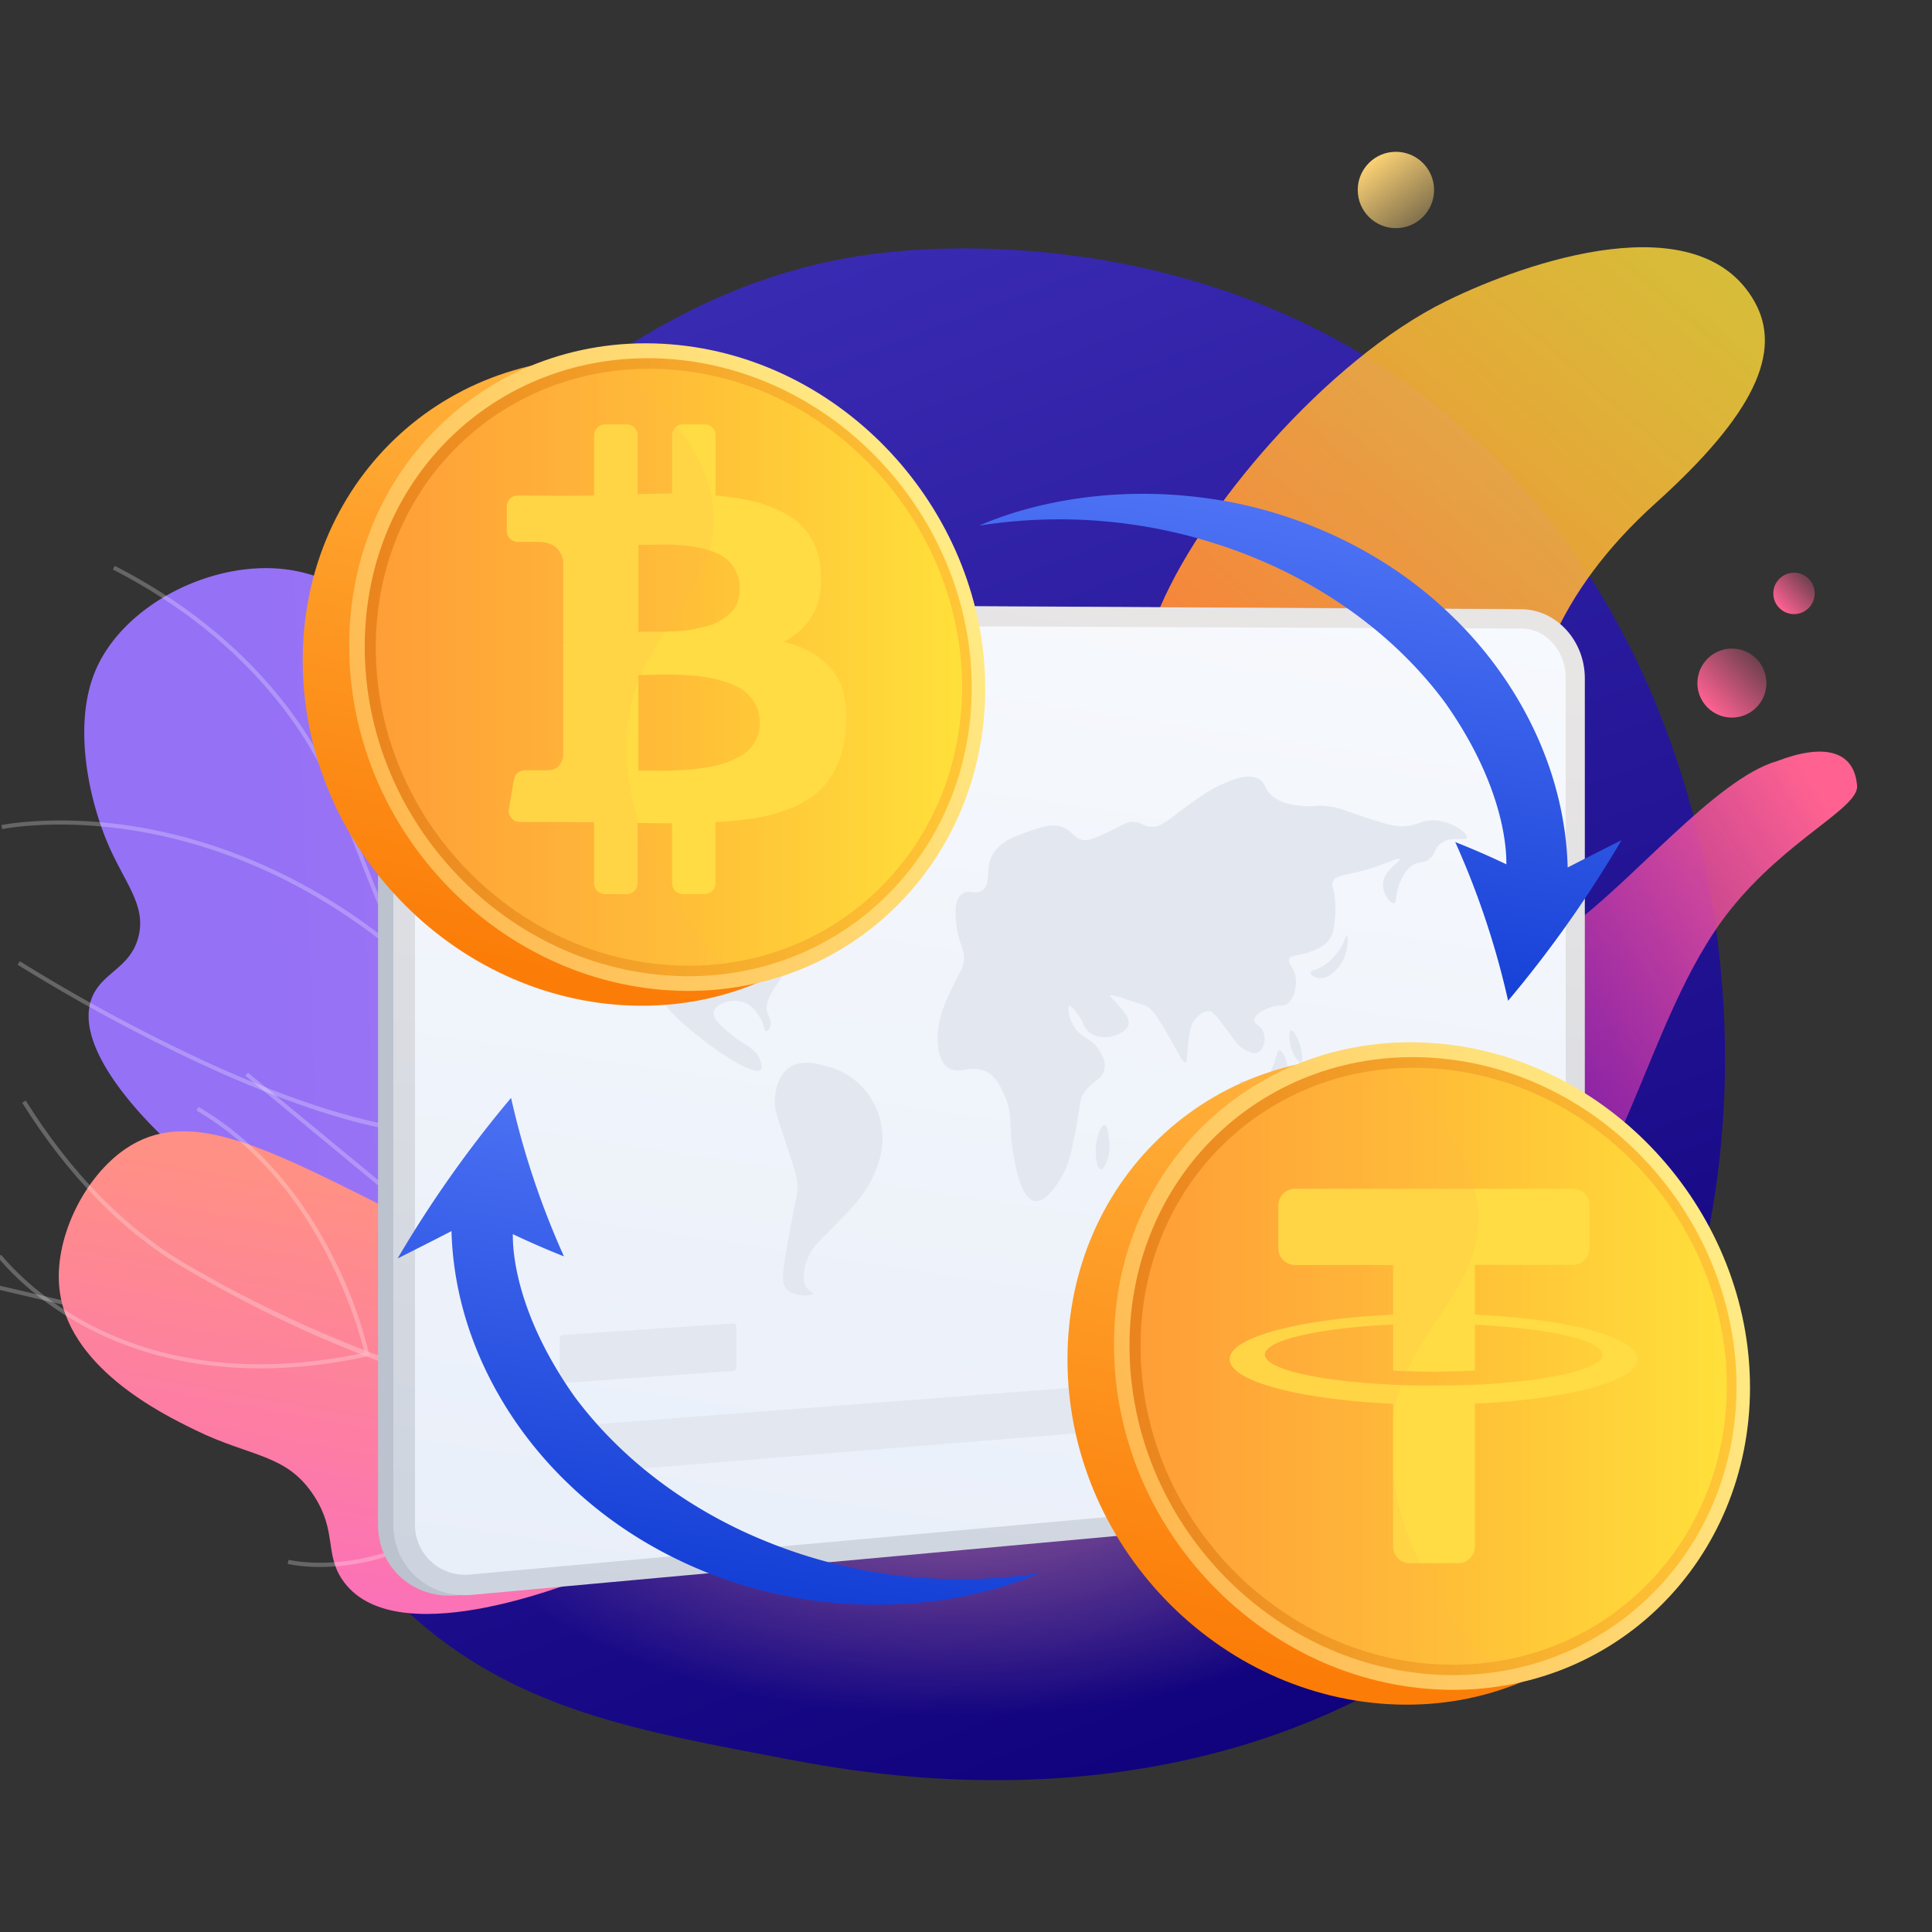 
<svg width="400" height="400" fill="none" xmlns="http://www.w3.org/2000/svg">
<rect width="100%" height="100%" fill="#333333" stroke="none"/>
<g clip-path="url(#a)">
<path d="M319.673 324.181c-8.106 8.564-15.359 13.598-20.912 17.397-54.16 37.064-116.071 26.381-135.212 22.73-30.883-5.891-56.951-10.047-79.349-30.785-50.895-47.127-48.419-145.434-9.53-206.332 4.611-7.22 43.442-66.213 105.487-74.525 1.517-.204 2.65-.32 3.642-.427 9.598-1.041 69.076-6.538 117.575 35.105 6.943 5.962 18.115 16.714 28.475 33.113 37.88 59.961 38.001 152.83-10.176 203.724Z" fill="url(#b)"/>
<path d="M255.779 219.868c-10.695 13.779-8.388 27.369-4.696 31.627 14.077 10.038 46.06 9.868 65.346 4.934 19.285-4.934 23.668-45.237 41.75-67.988 11.677-14.693 26.693-21.126 26.313-25.768-.615-7.509-7.161-8.702-16.54-5.105-12.737 3.616-30.621 25.658-43.162 34.394-12.541 8.736-48.727 1.773-69.011 27.906Z" fill="url(#c)"/>
<circle cx="358.571" cy="141.428" fill="url(#d)" r="7.143"/>
<circle cx="371.429" cy="122.857" fill="url(#e)" r="4.286"/>
<ellipse cx="198.126" cy="297.488" rx="110.638" ry="57.953" fill="url(#f)"/>
<path d="M239.426 127.575c-8.507 21.741-19.566 27.594-39.983 36.374l11.91 85.291c11.343-.697 43.812 15.913 82.945-2.927 32.752-15.768 20.842-59.981 20.842-82.364 0-21.74 7.231-41.391 27.648-59.787s26.372-31.356 20.417-41.809c-11.549-20.27-46.789-8.361-63.803 0-24.539 12.06-51.468 43.482-59.976 65.222Z" fill="url(#g)"/>
<circle cx="289.007" cy="39.331" fill="url(#h)" r="7.903"/>
<path d="M202.907 260.933c-13.536-2.398-32.961-7.964-49.775-22.785-22.053-19.431-20.244-37.704-47.535-77.159-17.258-24.951-29.555-42.186-48.542-43.304-14.879-.882-32.085 8.24-37.456 21.557-4.46 11.069-1.262 26.334 2.962 35.969 3.457 7.848 7.745 12.372 6.096 18.768-1.688 6.535-7.594 7.313-9.657 12.677-4.172 10.886 12.787 26.865 15.524 29.446 30.489 28.732 76.91 31.227 97.177 32.068a253.839 253.839 0 0 0 71.206-7.237Z" fill="url(#i)"/>
<g style="mix-blend-mode:soft-light" opacity=".5">
<path d="M174.464 265.923c-2.777 0-5.499-.075-8.166-.225-22.381-1.279-40.146-7.929-52.8-19.777-9.895-9.266-16.712-21.868-25.292-37.818-7.128-13.254-10.983-23.229-14.406-32.057-4.408-11.438-7.894-20.473-16.544-31.168-8.793-10.874-20.197-19.944-33.888-26.974l.392-.761c13.795 7.082 25.29 16.233 34.16 27.199 8.735 10.798 12.239 19.892 16.676 31.399 3.394 8.805 7.243 18.78 14.348 31.958 8.897 16.504 15.328 28.426 25.118 37.6 26.634 24.934 70.359 21.84 102.352 14.856l.179.829c-15.023 3.285-29.164 4.939-42.129 4.939Z" fill="#fff" style="mix-blend-mode:soft-light" opacity=".5"/>
<path d="m83.625 198.618-.369-.311c-21.546-18.267-42.93-24.542-57.048-26.582-15.316-2.213-25.643-.092-25.746-.069l-.179-.836c.104 0 10.586-2.178 26.046.058 14.176 2.051 35.554 8.309 57.134 26.455a71.846 71.846 0 0 0 8.327-22.473c2.484-12.741 2.726-32.31-10.205-53.187l.726-.45c13.086 21.131 12.827 40.913 10.309 53.838-2.732 13.974-8.644 23.085-8.701 23.177l-.294.38Z" fill="#fff" style="mix-blend-mode:soft-light" opacity=".5"/>
<path d="M93.064 235.152c-12.798 0-30.016-4.968-51.39-14.844A362.39 362.39 0 0 1 3.644 199.73l.461-.715a362.429 362.429 0 0 0 37.917 20.52c27.083 12.522 48.168 17.184 60.96 13.496.069-2.426.68-18.555 4.23-34.661 3.849-17.477 26.38-37.352 26.611-37.548l.576.64c-.225.196-22.548 19.886-26.34 37.093-3.809 17.287-4.212 34.637-4.218 34.81v.306l-.3.092a36.263 36.263 0 0 1-10.476 1.389Z" fill="#fff" style="mix-blend-mode:soft-light" opacity=".5"/>
<path d="M83.095 282.645a137.996 137.996 0 0 1-31.44-3.458l-54.512-12.781.19-.829 54.53 12.758c28.08 6.569 55.745 2.564 74.012-1.96a187.225 187.225 0 0 0 32.5-11.138c-17.287-9.22-20.578-25.781-20.243-38.136a80.68 80.68 0 0 1 5.076-25.164l.79.322a79.63 79.63 0 0 0-5.013 24.888c-.479 17.864 6.43 30.541 20.542 37.727l.755.38-.76.38c-.133.064-13.53 6.644-33.422 11.565a181.08 181.08 0 0 1-43.005 5.446Z" fill="#fff" style="mix-blend-mode:soft-light" opacity=".5"/>
</g>
<path d="M174.476 287.592c-11.769 13.827-28.9 29.442-51.629 38.429-5.796 2.297-41.62 16.468-52 1.005-3.653-5.447-1.063-9.967-5.836-17.325-5.647-8.712-12.91-7.936-24.476-13.571-6.902-3.361-27.11-13.204-28.31-30.178-.72-10.147 5.362-22.383 13.79-28.115 12.38-8.403 27.332-1.177 52.514 11.489 22.32 11.225 25.448 16.701 41.619 24.525 12.008 5.785 29.875 12.221 54.328 13.741Z" fill="url(#j)"/>
<g style="mix-blend-mode:soft-light" opacity=".5">
<path d="M115.94 291.795c-31.473-4.876-59.753-18.663-77.942-29.377-12.669-7.467-23.89-18.932-33.401-34.097l.726-.471c9.419 15.046 20.56 26.423 33.113 33.814 22.105 13.023 98.562 52.59 154.209 15.437 15.546-10.385 27.834-25.339 36.459-44.459l.774.348c-8.711 19.263-21.066 34.347-36.759 44.82-20.899 13.964-46.858 18.659-77.159 13.971l-.02.014Z" fill="#fff" style="mix-blend-mode:soft-light" opacity=".5"/>
<path d="M40.821 282.32C17.23 278.665 4.193 265.782-.142 260.673l-.237-.276.58-.622c.11.11.212.225.309.345 6.049 7.136 29.29 29.613 74.963 19.959-.947-3.972-9.114-35.262-34.798-50.145l.43-.739c14.445 8.379 23.283 21.83 28.148 31.646a91.53 91.53 0 0 1 7.163 19.478l.087.415-.416.088c-13.701 2.962-25.409 3.025-35.266 1.498Z" fill="#fff" style="mix-blend-mode:soft-light" opacity=".5"/>
<path d="M60.941 324.045c-.837-.13-1.32-.246-1.394-.263l.205-.831c.08.012 7.904 1.901 18.588-1.079 9.83-2.74 24.155-10.253 36.679-30.605-1.152-2.429-12.706-26.01-37.64-46.592l-26.58-21.938.545-.656 26.58 21.938c26.368 21.754 37.851 46.846 37.964 47.097l.096.207-.123.191c-12.7 20.739-27.32 28.422-37.342 31.196-8.342 2.317-14.845 1.758-17.578 1.335Z" fill="#fff" style="mix-blend-mode:soft-light" opacity=".5"/>
</g>
<path d="M93.61 330.362c-8.606.263-15.342-6.18-15.342-14.627v-175.18c0-8.652 7.158-15.657 15.965-15.61l217.949 1.127h.216c7.169.176 12.958 6.598 12.958 14.313v154.914c0 7.674-5.748 14.421-12.876 15.096L94.578 330.3c-.35.031-.664.052-.968.062Z" fill="#BCC2CE"/>
<path d="M96.747 330.264c-8.59.263-15.317-6.18-15.317-14.616V140.617c0-8.648 7.149-15.642 15.94-15.595l217.593 1.117h.217c7.158.17 12.942 6.587 12.942 14.297v154.796c0 7.669-5.748 14.421-12.85 15.085l-217.546 19.88c-.335.036-.644.057-.979.067Z" fill="url(#k)"/>
<path d="M315.03 306.336 97.427 325.979a10.347 10.347 0 0 1-11.506-10.45V140.704a11.451 11.451 0 0 1 7.109-10.588 11.45 11.45 0 0 1 4.397-.856l217.603.881c5.052 0 9.131 4.594 9.131 10.218v154.965c0 5.624-4.079 10.553-9.131 11.012Z" fill="url(#l)"/>
<path d="m151.721 283.834-35.109 2.529a.712.712 0 0 1-.54-.189.706.706 0 0 1-.223-.527v-8.457a.826.826 0 0 1 .763-.818l35.109-2.359a.678.678 0 0 1 .689.424.678.678 0 0 1 .052.281v8.323a.819.819 0 0 1-.741.793ZM251.264 294.433l-134.653 10.929a.696.696 0 0 1-.762-.711v-8.456a.84.84 0 0 1 .762-.825l134.653-10.3a.622.622 0 0 1 .482.183.624.624 0 0 1 .182.481v7.901a.764.764 0 0 1-.664.798ZM114.448 173.263c-1.931 1.216-3.8 3.842-3.378 6.696.422 2.853 3.023 4.635 5.063 5.15 2.873.762 3.816-1.107 6.901-.912 4.661.289 8.287 4.924 9.785 8.38 1.499 3.456.325 4.259 1.288 8.183 1.684 6.897 6.906 10.981 11.876 14.869 4.121 3.229 10.43 7.092 11.563 5.835.407-.448.041-1.431-.18-2.024-.871-2.353-2.864-2.827-5.583-4.959-1.937-1.545-4.378-3.435-3.981-5.048.396-1.612 3.481-2.667 5.783-2.06 2.302.608 3.544 2.843 4.121 3.92.515.922.422 2.142.896 2.183.324.031.69-.479.855-.906.417-1.112-.32-2.142-.588-2.977-.618-1.931.845-4.089 2.303-6.232 2.431-3.605 3.852-3.651 7.607-7.838 2.508-2.797 3.764-4.234 3.898-6.222.237-3.404-2.575-5.871-3.09-6.283-2.292-1.993-6.18-3.307-7.839-1.792-1.488 1.359.077 3.852-1.674 5.819-1.22 1.375-3.357 1.7-5.026 1.231a5.535 5.535 0 0 1-3.852-4.97c-.026-.407-.15-2.281 1.086-3.605.35-.376 1.205-1.128 4.084-1.313 4.038-.263 4.878 1.066 7.288.463 2.003-.515 4.424-2.168 4.393-3.759-.036-1.87-3.394-1.993-7.257-6.139-1.504-1.612-2.724-2.962-2.626-4.759.134-2.524 2.812-4.558 3.342-4.96 2.086-1.576 3.93-2.863 3.93-2.863.515-.361 1.277-.876 1.19-1.36-.057-.314-.464-.515-1.19-.721a8.981 8.981 0 0 0-4.048-.217c-2.73.644-3.605 2.009-6.943 3.884a25.54 25.54 0 0 1-6.747 2.786c-3.558.86-4.784.211-6.551 1.545-1.766 1.334-1.169 2.374-2.925 4.383-1.839 2.112-4.089 2.838-7.597 3.976a38.11 38.11 0 0 1-7.771 1.628c-5.249.597-6.371-.294-8.406.988Z" fill="#E3E8F0"/>
<path d="M172.481 155.83c-3.697 1.03-6.911 1.947-7.581 4.239a3.753 3.753 0 0 0 .948 3.667c1.941 1.694 4.862-1.061 6.983.402 1.134.777.706 1.844 2.004 7.663.865 3.878 1.576 5.738 2.941 7.386.772.937 1.854 2.245 2.93 2.008 1.592-.35.989-3.605 3.503-6.031.88-.844 1.029-.515 5.232-2.642 2.446-1.236 3.672-1.859 3.94-2.369 1.375-2.575-2.282-5.634-.809-8.699.278-.576.315-.273 2.195-2.683 2.157-2.766 2.132-3.193 2.06-3.404-.242-.886-1.844-.938-6.006-1.396-6.922-.767-7.488-1.169-9.548-.654-1.365.345-1.731.675-4.687 1.499-2.297.638-2.554.571-4.105 1.014ZM163.139 221.238c-2.061 1.623-2.457 4.311-2.622 5.398-.412 2.693.355 4.413 1.787 8.755 1.741 5.284 2.611 7.926 2.74 9.435.201 2.349-.221 2.782-1.905 12.14-1.252 6.957-1.386 8.755-.237 9.96 1.689 1.761 5.32 1.355 5.464.876.072-.237-.711-.392-1.303-1.144-1.318-1.668-.371-4.635-.118-5.387.983-3.054 2.868-4.439 5.912-7.571 3.605-3.692 5.928-6.093 7.638-9.569.85-1.73 2.668-5.531 2.106-10.3a15.88 15.88 0 0 0-2.925-7.412 15.083 15.083 0 0 0-8.354-5.624c-2.369-.649-5.706-1.54-8.183.443ZM197.878 203.023c-1.319 2.637-2.771 5.552-3.343 8.209-.515 2.38-.999 7.757 1.617 9.724 2.359 1.782 5.084-.87 8.375 1.092 1.679.999 2.415 2.575 3.306 4.424 1.916 4.017 1.004 6.324 1.823 11.552.381 2.456 1.607 10.264 4.635 10.656 2.534.329 5.29-4.636 5.753-5.454 1.221-2.2 1.69-4.445 2.576-8.838 1.2-5.928.757-6.732 2.018-8.436 1.623-2.189 3.606-2.519 4.023-4.574.314-1.514-.438-2.832-.891-3.651-1.679-3.008-4.017-2.575-5.599-5.49-.906-1.674-1.153-3.698-.788-3.904.366-.206 1.242 1.03 1.684 1.607 1.36 1.797 1.195 2.472 2.019 3.378 1.664 1.823 4.476 1.396 4.687 1.36 1.288-.217 3.605-1.071 3.889-2.642.221-1.211-.835-2.457-2.107-3.951-1.03-1.21-1.792-1.72-1.668-1.962.123-.242 1.03.036 3.445.829 2.611.86 3.914 1.288 4.095 1.391.88.515 1.627 1.195 4.079 5.403 2.451 4.207 3.393 6.406 3.955 6.18.278-.103.232-.701.438-2.73.309-3.033.478-4.573 1.205-5.696.613-.948 1.921-2.251 3.275-2.122.814.072 1.787 1.37 3.698 3.966s2.519 3.42 3.796 4.063c.669.34 1.864.943 2.807.351 1.03-.654 1.406-2.575.973-3.894-.515-1.622-1.983-1.725-1.942-2.73.057-1.437 3.091-2.487 3.343-2.575 1.942-.659 2.441 0 3.435-.705 1.478-1.03 2.086-3.657 1.715-5.666-.371-2.008-1.679-2.776-1.287-3.682.329-.762 1.37-.515 3.425-1.154 1.545-.463 3.775-1.143 5.006-3.054.731-1.143.86-2.338 1.061-4.208a19.301 19.301 0 0 0 0-3.708c-.247-2.719-.793-2.894-.515-3.698.571-1.756 3.332-1.339 8.559-3.09 2.987-.999 5.151-2.158 5.351-1.73.263.515-3.224 2.163-3.455 5.032-.181 2.173 1.57 4.315 2.307 4.089.602-.186.165-1.88 1.252-4.404.401-.932 1.029-2.338 2.302-3.275 1.545-1.123 2.461-.386 3.852-1.576 1.112-.948.834-1.679 1.767-2.673 2.111-2.256 5.665-.778 5.891-1.602.227-.824-2.528-3.09-6.103-3.554-3.177-.412-3.672 1.077-7.287 1.164-2.06.047-4.553-.798-9.564-2.492-2.838-.958-4.316-1.623-6.891-1.746-1.798-.083-1.849.201-3.734.056-2.133-.159-4.785-.36-6.86-2.224-1.628-1.468-1.128-2.364-2.478-3.24-2.173-1.416-5.15-.18-7.689.917-2.693 1.164-4.609 2.575-7.859 4.929-3.781 2.76-5.053 4.12-7.149 3.893-1.545-.17-1.89-1.03-3.651-1.004-1.427.036-1.875.618-4.774 1.983-2.812 1.318-4.25 1.972-5.475 1.761-1.901-.324-1.978-1.725-4.043-2.575-2.204-.881-4.306-.16-6.881.716-3.183 1.087-6.319 2.158-7.849 5.068-1.617 3.09-.113 5.737-1.942 7.138-1.514 1.164-3.09-.263-4.47.948-1.684 1.457-1.184 5.021-.917 6.901.515 3.703 1.818 4.579 1.375 7.21-.185 1.211-.53 1.576-1.601 3.719Z" fill="#E3E8F0"/>
<path d="M228.681 232.899c-.788-.046-2.102 3.358-1.787 6.51 0 .185.278 2.632 1.004 2.683.726.052 1.38-2.003 1.452-2.22a8.473 8.473 0 0 0 .335-3.342c-.041-.515-.268-3.585-1.004-3.631ZM256.703 223.922c-.057.149.165.386.778.886 1.617 1.318 2.426 1.977 3.76 2.415 1.153.381 4.012 1.03 4.635-.098.391-.726-.17-2.127-1.072-2.75-.901-.623-1.689 0-3.986-.051-2.4-.036-3.976-.763-4.115-.402ZM264.795 217.494c-.479.103-.356 1.108-1.293 3.322-.438 1.03-.675 1.314-.515 1.659.299.757 2.106 1.03 3.008.103.901-.927.453-2.4.319-2.931-.273-.983-.968-2.271-1.519-2.153ZM274.41 225.565a5.055 5.055 0 0 0 2.441 1.859c.515.227 4.332 1.88 5.29.443.391-.582.2-1.519-.103-2.06-.474-.86-1.334-1.03-2.751-1.375-4.213-1.03-5.15-1.545-5.516-1.03-.365.515.443 1.864.639 2.163ZM267.261 213.316c-.515.191-.474 2.689.428 4.636.468 1.03 1.323 2.204 1.709 2.024.387-.181.206-1.957-.108-3.137-.463-1.756-1.54-3.708-2.029-3.523ZM271.32 201.421c0-.587 1.344-.515 3.09-1.731a11.761 11.761 0 0 0 3.924-4.99c.191-.479.392-1.082.515-1.03.217.041.243 1.503 0 2.776a8.306 8.306 0 0 1-3.708 5.567 3.242 3.242 0 0 1-1.704.515c-.979-.021-2.143-.566-2.117-1.107ZM267.689 235.659c-2.343 2.318-3.605 1.978-3.97 3.24-.397 1.426 1.215 1.982 1.503 4.815.181 1.761-.314 2.786.109 3.028.638.361 1.699-2.06 4.176-3.033.191-.072 2.787-1.071 4.903.196 1.231.731 1.077 1.498 3.091 3.301 1.282 1.154 1.947 1.735 2.75 1.581 1.324-.263 2.06-2.338 2.534-3.605a11.15 11.15 0 0 0 .633-6.273c-.267-1.21-.468-.912-4.12-6.376-1.03-1.514-1.411-2.163-2.328-2.575-1.869-.783-3.919.365-4.254.556-.731.412-1.375 1.092-2.663 2.451-1.534 1.623-1.442 1.777-2.364 2.694Z" fill="#E3E8F0"/>
<path d="M194.363 145.635c0 35.629-27.862 63.657-63.468 62.562-37.058-1.152-68.22-33.14-68.22-71.454 0-38.314 31.162-66.1 68.22-62.234 35.606 3.717 63.468 35.502 63.468 71.126Z" fill="url(#m)"/>
<path d="M203.98 142.564c0 35.629-27.855 63.657-63.461 62.562-37.058-1.152-68.221-33.139-68.221-71.454 0-38.314 31.163-66.1 68.221-62.234 35.606 3.717 63.461 35.497 63.461 71.126Z" fill="url(#n)"/>
<path d="M201.185 142.379c0 34.056-26.651 60.805-60.667 59.704-35.335-1.152-65.005-31.693-65.005-68.18 0-36.488 29.67-63.035 64.988-59.41 34.033 3.486 60.684 33.83 60.684 67.886Z" fill="url(#o)"/>
<path d="M199.186 142.241c0 32.938-25.792 58.777-58.667 57.664-34.108-1.152-62.712-30.644-62.712-65.847 0-35.202 28.604-60.845 62.712-57.393 32.875 3.33 58.667 32.644 58.667 65.576Z" fill="url(#p)"/>
<path d="M169.89 117.791c.703 7.091-1.85 12.118-7.659 15.08 4.557 1.095 7.968 3.102 10.235 6.022 2.266 2.919 3.142 7.089 2.627 12.51a22.026 22.026 0 0 1-1.901 7.312 16.138 16.138 0 0 1-3.769 5.186 19.335 19.335 0 0 1-5.67 3.418 34.39 34.39 0 0 1-7.105 2.016 70.553 70.553 0 0 1-8.506.876v12.637a2.256 2.256 0 0 1-.663 1.607 2.258 2.258 0 0 1-1.607.664h-4.46a2.28 2.28 0 0 1-1.607-.664 2.248 2.248 0 0 1-.663-1.607v-12.4c-3.116 0-5.494-.02-7.135-.058v12.458c0 .602-.239 1.18-.664 1.606a2.276 2.276 0 0 1-1.606.665h-4.46a2.28 2.28 0 0 1-2.103-1.401 2.273 2.273 0 0 1-.173-.87v-12.637h-3.152c-1.423 0-2.478-.029-3.215-.029h-9.036a2.3 2.3 0 0 1-2.181-1.677 2.317 2.317 0 0 1-.061-.973l1.043-6.155a2.304 2.304 0 0 1 2.242-1.895h4.57c1.947 0 3.082-.991 3.394-2.979v-23.5h.933a5.829 5.829 0 0 0-.933-.063v-16.774c-.508-2.651-2.236-3.976-5.187-3.976H107.2a2.273 2.273 0 0 1-2.27-2.271v-5.053a2.27 2.27 0 0 1 2.305-2.271l10.107.046c2.494 0 4.383-.019 5.67-.057V90.119a2.306 2.306 0 0 1 2.277-2.27h4.46a2.304 2.304 0 0 1 2.27 2.27v12.171c3.196-.073 5.574-.112 7.134-.116V90.119a2.27 2.27 0 0 1 2.27-2.27h4.46a2.271 2.271 0 0 1 2.271 2.27v12.465c2.758.218 5.494.658 8.183 1.313a26.517 26.517 0 0 1 6.609 2.634 13.335 13.335 0 0 1 4.823 4.558 14.89 14.89 0 0 1 2.121 6.702Zm-12.568 31.86a7.832 7.832 0 0 0-.876-3.74 8.785 8.785 0 0 0-2.167-2.691 10.938 10.938 0 0 0-3.359-1.78 27.545 27.545 0 0 0-3.832-1.084 33.57 33.57 0 0 0-4.322-.524c-1.717-.123-3.062-.183-4.034-.179-.973 0-2.236 0-3.774.058-1.539.057-2.466.057-2.777.057v19.766c.311 0 1.037 0 2.166.028 1.129.029 2.063 0 2.806 0 .744 0 1.77 0 3.095-.086 1.325-.086 2.466-.138 3.423-.236a43.854 43.854 0 0 0 3.33-.496c1.1-.192 2.185-.466 3.245-.818a19.696 19.696 0 0 0 2.777-1.228 8.134 8.134 0 0 0 2.305-1.728 8.42 8.42 0 0 0 1.435-2.34 7.739 7.739 0 0 0 .53-2.979h.029Zm-4.149-27.827a7.74 7.74 0 0 0-.732-3.423 8.24 8.24 0 0 0-1.786-2.454 8.764 8.764 0 0 0-2.807-1.637 19.583 19.583 0 0 0-3.215-.962 32.697 32.697 0 0 0-3.596-.473c-1.425-.115-2.554-.163-3.388-.144-.836 0-1.89.041-3.158.058s-2.034 0-2.305 0v18.007h4.737c.663 0 1.636-.057 2.921-.115a24.263 24.263 0 0 0 3.216-.323 53.087 53.087 0 0 0 3.014-.645c.994-.214 1.95-.577 2.835-1.078a16.066 16.066 0 0 0 2.161-1.578 5.624 5.624 0 0 0 1.579-2.254 8.065 8.065 0 0 0 .495-2.979h.029Z" fill="url(#q)"/>
<path style="mix-blend-mode:multiply" opacity=".15" d="M129.899 150.308c1.982-19.592 19.978-27.867 17.627-45.874-1.446-11.099-9.859-20.457-19.241-27.758-28.466 2.985-50.478 26.554-50.478 57.382 0 35.203 28.604 64.707 62.712 65.848a58.425 58.425 0 0 0 9.687-.473c-13.542-13.478-22.007-32.304-20.307-49.125Z" fill="url(#r)"/>
<path d="M352.697 290.346c0 35.624-27.862 63.652-63.468 62.557-37.058-1.152-68.221-33.14-68.221-71.454 0-38.314 31.163-66.1 68.221-62.234 35.606 3.717 63.468 35.502 63.468 71.131Z" fill="url(#s)"/>
<path d="M362.32 287.275c0 35.623-27.861 63.651-63.467 62.556-37.058-1.152-68.221-33.139-68.221-71.454 0-38.314 31.163-66.1 68.221-62.234 35.606 3.717 63.467 35.503 63.467 71.132Z" fill="url(#t)"/>
<path d="M359.526 287.084c0 34.056-26.657 60.805-60.673 59.704-35.335-1.152-65.005-31.693-65.005-68.175 0-36.481 29.67-63.035 65.005-59.416 34.016 3.486 60.673 33.826 60.673 67.887Z" fill="url(#u)"/>
<path d="M357.52 286.958c0 32.938-25.793 58.776-58.667 57.67-34.108-1.153-62.712-30.645-62.712-65.853s28.604-60.845 62.712-57.388c32.874 3.337 58.667 32.627 58.667 65.571Z" fill="url(#v)"/>
<path d="M329.111 258.451v-8.868a3.46 3.46 0 0 0-3.457-3.458h-57.555a3.461 3.461 0 0 0-3.429 3.458v8.868a3.46 3.46 0 0 0 3.429 3.458h20.318v10.28c-19.304.87-33.836 4.673-33.836 9.22 0 4.546 14.532 8.373 33.836 9.22v29.555a3.46 3.46 0 0 0 3.429 3.457h10.061a3.458 3.458 0 0 0 3.458-3.457v-29.567c19.229-.882 33.692-4.679 33.692-9.22s-14.463-8.35-33.692-9.22v-10.286h20.318a3.454 3.454 0 0 0 3.428-3.44Zm2.674 22.018c0 3.003-11.242 5.521-26.42 6.224l-.98.04h-.11l-.922.035h-.098l-2.074.057H292.52c-1.037 0-2.063-.051-3.071-.092l-1.009-.046c-15.253-.686-26.564-3.215-26.564-6.229 0-3.014 11.311-5.538 26.564-6.235v9.543c2.651.138 5.469.213 8.39.213 2.922 0 5.838-.081 8.535-.225v-9.473c15.189.697 26.432 3.215 26.432 6.217l-.012-.029Z" fill="url(#w)"/>
<path style="mix-blend-mode:multiply" opacity=".15" d="M288.233 295.025c1.982-19.592 19.978-27.867 17.627-45.874-1.446-11.099-9.859-20.451-19.241-27.758-28.466 2.985-50.478 26.559-50.478 57.382 0 35.209 28.604 64.706 62.712 65.853a59.03 59.03 0 0 0 9.692-.478c-13.547-13.49-22.012-32.316-20.312-49.125Z" fill="url(#x)"/>
<path d="M106.163 255.507a170.221 170.221 0 0 0 10.597 4.61 170.863 170.863 0 0 1-10.948-32.811 241.527 241.527 0 0 0-23.488 33.243c3.727-1.867 7.443-3.753 11.15-5.659.577 21.039 10.897 39.675 24.404 52.496 13.582 13.029 30.345 20.249 45.362 23.148 31.117 5.854 52.375-5.158 52.207-4.893a106.463 106.463 0 0 1-62.049-8.799c-16.348-7.762-27.441-18.25-34.488-27.746-13.888-19.656-12.62-33.756-12.747-33.589Z" fill="url(#y)"/>
<path d="M311.888 178.953a160.1 160.1 0 0 0-10.597-4.61 171.49 171.49 0 0 1 10.948 32.846 242.04 242.04 0 0 0 23.482-33.243 1226.615 1226.615 0 0 0-11.15 5.658c-.576-21.044-10.897-39.674-24.404-52.501-13.582-13.023-30.345-20.249-45.362-23.148-31.117-5.854-52.374 5.186-52.207 4.893a106.447 106.447 0 0 1 62.049 8.805c16.348 7.761 27.441 18.243 34.489 27.74 13.898 19.627 12.625 33.721 12.752 33.56Z" fill="url(#z)"/>
</g>
<defs>
<linearGradient id="b" x1="150.437" y1="45.6" x2="275.197" y2="375.603" gradientUnits="userSpaceOnUse">
<stop stop-color="#3B2CB5"/>
<stop offset="1" stop-color="#0E0079"/>
</linearGradient>
<linearGradient id="c" x1="370.953" y1="154.834" x2="250.598" y2="229.403" gradientUnits="userSpaceOnUse">
<stop stop-color="#FF6291"/>
<stop offset="1" stop-color="#8A00CB" stop-opacity=".4"/>
</linearGradient>
<linearGradient id="d" x1="353.214" y1="145.893" x2="363.482" y2="136.071" gradientUnits="userSpaceOnUse">
<stop stop-color="#FD6192"/>
<stop offset="1" stop-color="#FD6192" stop-opacity=".3"/>
</linearGradient>
<linearGradient id="e" x1="368.214" y1="125.536" x2="374.375" y2="119.643" gradientUnits="userSpaceOnUse">
<stop stop-color="#FD6192"/>
<stop offset="1" stop-color="#FD6192" stop-opacity=".3"/>
</linearGradient>
<linearGradient id="g" x1="213.905" y1="232.934" x2="365.358" y2="60.596" gradientUnits="userSpaceOnUse">
<stop offset=".26" stop-color="#FF7134"/>
<stop offset="1" stop-color="#FFE03A" stop-opacity=".8"/>
</linearGradient>
<linearGradient id="h" x1="284.397" y1="32.746" x2="295.593" y2="47.234" gradientUnits="userSpaceOnUse">
<stop stop-color="#FCD275"/>
<stop offset="1" stop-color="#FCD275" stop-opacity=".3"/>
</linearGradient>
<linearGradient id="i" x1="56.025" y1="193.521" x2="495.737" y2="175.7" gradientUnits="userSpaceOnUse">
<stop stop-color="#9571F6"/>
<stop offset="1" stop-color="#E38DDD"/>
</linearGradient>
<linearGradient id="j" x1="184.096" y1="266.991" x2="168.155" y2="354.879" gradientUnits="userSpaceOnUse">
<stop stop-color="#FF9085"/>
<stop offset="1" stop-color="#FB6FBB"/>
</linearGradient>
<linearGradient id="k" x1="211.429" y1="120.714" x2="171.959" y2="340.372" gradientUnits="userSpaceOnUse">
<stop stop-color="#E8E5E5"/>
<stop offset="1" stop-color="#CDD4DF"/>
</linearGradient>
<linearGradient id="l" x1="210.718" y1="-28.977" x2="155.968" y2="333.796" gradientUnits="userSpaceOnUse">
<stop stop-color="#fff"/>
<stop offset="1" stop-color="#E9EFF9"/>
</linearGradient>
<linearGradient id="m" x1="93.095" y1="196.723" x2="118.809" y2="83.152" gradientUnits="userSpaceOnUse">
<stop stop-color="#FB7D08"/>
<stop offset="1" stop-color="#FFB03A"/>
</linearGradient>
<linearGradient id="n" x1="83.094" y1="171.009" x2="198.091" y2="113.156" gradientUnits="userSpaceOnUse">
<stop stop-color="#FFB951"/>
<stop offset="1" stop-color="#FFEB85"/>
</linearGradient>
<linearGradient id="o" x1="75.513" y1="138.139" x2="201.185" y2="138.139" gradientUnits="userSpaceOnUse">
<stop stop-color="#EA841E"/>
<stop offset="1" stop-color="#FFC737"/>
</linearGradient>
<linearGradient id="p" x1="77.807" y1="138.147" x2="199.186" y2="138.147" gradientUnits="userSpaceOnUse">
<stop stop-color="#FF9A34"/>
<stop offset="1" stop-color="#FFE03A"/>
</linearGradient>
<linearGradient id="q" x1="438620" y1="163685" x2="447196" y2="163685" gradientUnits="userSpaceOnUse">
<stop stop-color="#FFDB44"/>
<stop offset="1" stop-color="#FEEF06"/>
</linearGradient>
<linearGradient id="r" x1="452458" y1="204336" x2="467193" y2="222706" gradientUnits="userSpaceOnUse">
<stop stop-color="#FCB148"/>
<stop offset=".05" stop-color="#FDBA46"/>
<stop offset=".14" stop-color="#FFC244"/>
<stop offset=".32" stop-color="#FFC444"/>
<stop offset=".48" stop-color="#FDB946"/>
<stop offset=".78" stop-color="#F99C4D"/>
<stop offset=".87" stop-color="#F8924F"/>
<stop offset="1" stop-color="#F8924F"/>
</linearGradient>
<linearGradient id="s" x1="251.429" y1="341.429" x2="277.143" y2="227.858" gradientUnits="userSpaceOnUse">
<stop stop-color="#FB7D08"/>
<stop offset="1" stop-color="#FFB03A"/>
</linearGradient>
<linearGradient id="t" x1="241.429" y1="315.714" x2="356.429" y2="257.857" gradientUnits="userSpaceOnUse">
<stop stop-color="#FFB951"/>
<stop offset="1" stop-color="#FFEB85"/>
</linearGradient>
<linearGradient id="u" x1="233.848" y1="282.844" x2="359.526" y2="282.844" gradientUnits="userSpaceOnUse">
<stop stop-color="#EA841E"/>
<stop offset="1" stop-color="#FFC737"/>
</linearGradient>
<linearGradient id="v" x1="236.141" y1="282.868" x2="357.52" y2="282.868" gradientUnits="userSpaceOnUse">
<stop stop-color="#FF9A34"/>
<stop offset="1" stop-color="#FFE03A"/>
</linearGradient>
<linearGradient id="w" x1="549102" y1="150581" x2="561482" y2="150581" gradientUnits="userSpaceOnUse">
<stop stop-color="#FFDB44"/>
<stop offset="1" stop-color="#FEEF06"/>
</linearGradient>
<linearGradient id="x" x1="472548" y1="235440" x2="487283" y2="253814" gradientUnits="userSpaceOnUse">
<stop stop-color="#FCB148"/>
<stop offset=".05" stop-color="#FDBA46"/>
<stop offset=".14" stop-color="#FFC244"/>
<stop offset=".32" stop-color="#FFC444"/>
<stop offset=".48" stop-color="#FDB946"/>
<stop offset=".78" stop-color="#F99C4D"/>
<stop offset=".87" stop-color="#F8924F"/>
<stop offset="1" stop-color="#F8924F"/>
</linearGradient>
<linearGradient id="y" x1="162.669" y1="344.674" x2="186.106" y2="203.471" gradientUnits="userSpaceOnUse">
<stop stop-color="#0C38D1"/>
<stop offset="1" stop-color="#6184FF"/>
</linearGradient>
<linearGradient id="z" x1="282.942" y1="219.612" x2="306.379" y2="78.405" gradientUnits="userSpaceOnUse">
<stop stop-color="#0C38D1"/>
<stop offset="1" stop-color="#6184FF"/>
</linearGradient>
<radialGradient id="f" cx="0" cy="0" r="1" gradientUnits="userSpaceOnUse" gradientTransform="matrix(0 57.953 -110.638 0 198.126 297.488)">
<stop stop-color="#FFA2A2" stop-opacity=".6"/>
<stop offset="1" stop-color="#FFA2A2" stop-opacity="0"/>
</radialGradient>
<clipPath id="a">
<path fill="#fff" d="M0 0h400v400H0z"/>
</clipPath>
</defs>
</svg>